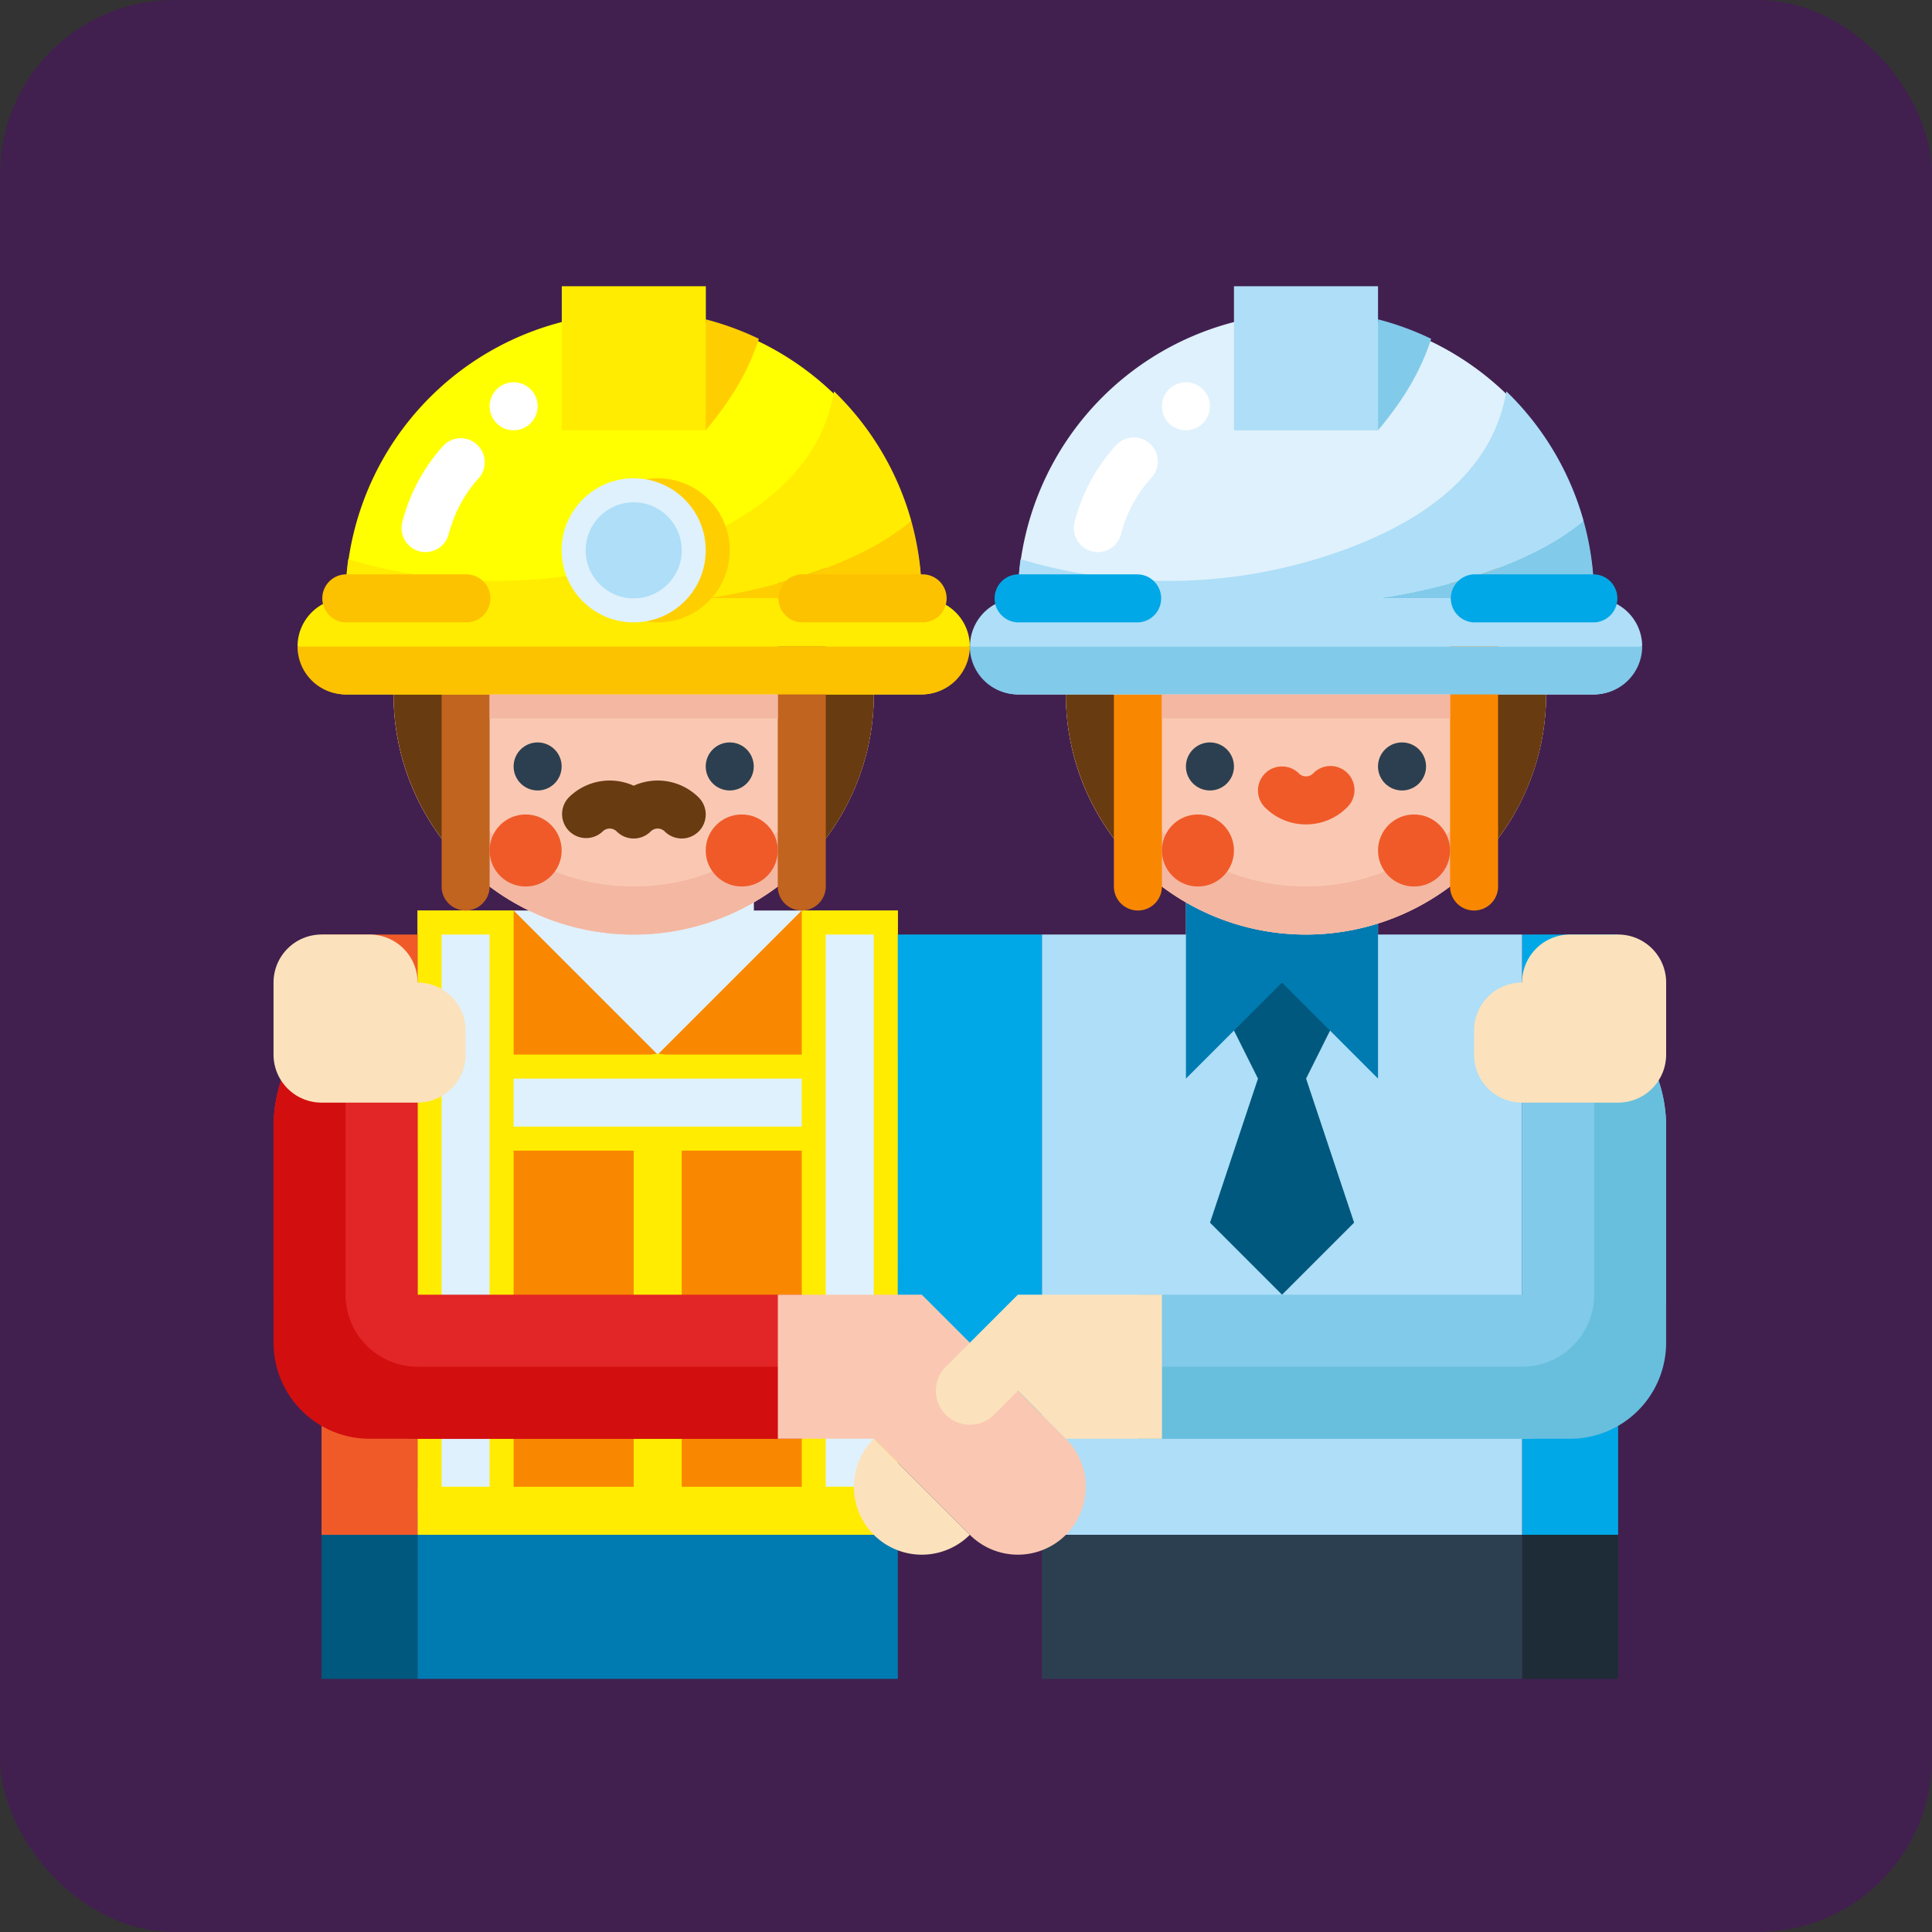 <svg id="Layer_1" data-name="Layer 1" xmlns="http://www.w3.org/2000/svg" viewBox="0 0 760 760">
  <rect x="0" y="0" width="760" height="760" fill="#333333" stroke="none"/>
  <rect width="760" height="760" rx="68.5" style="fill: #41204f"/>
  <g>
    <g>
      <g>
        <g>
          <path d="M353.19,604.67H164.28V359.09H221V340.2h75.56v18.89h56.68Z" transform="translate(-0.01 -0.92)" style="fill: #dff1fc"/>
          <g>
            <path d="M353.19,595.22H164.28V359.09h37.78l56.67,56.67,56.67-56.67h37.79Z" transform="translate(-0.01 -0.92)" style="fill: #f98800"/>
            <path d="M164.28,415.76H353.19v37.79H164.28Z" transform="translate(-0.01 -0.92)" style="fill: #ffec00"/>
            <path d="M164.28,359.09h37.78V595.22H164.28Z" transform="translate(-0.01 -0.92)" style="fill: #ffec00"/>
            <path d="M173.73,368.54h18.89V585.78H173.73Z" transform="translate(-0.01 -0.92)" style="fill: #dff1fc"/>
            <path d="M315.4,359.09h37.79V595.22H315.4Z" transform="translate(-0.01 -0.92)" style="fill: #ffec00"/>
            <path d="M324.85,368.54h18.89V585.78H324.85Z" transform="translate(-0.01 -0.92)" style="fill: #dff1fc"/>
            <path d="M258.73,604.67a9.45,9.45,0,0,1-9.44-9.45v-170a9.45,9.45,0,1,1,18.89,0v170A9.45,9.45,0,0,1,258.73,604.67Z" transform="translate(-0.01 -0.92)" style="fill: #ffec00"/>
            <path d="M164.28,585.78H353.19v18.89H164.28Z" transform="translate(-0.01 -0.92)" style="fill: #ffec00"/>
            <path d="M202.06,425.21H315.4V444.1H202.06Z" transform="translate(-0.01 -0.92)" style="fill: #dff1fc"/>
          </g>
        </g>
        <g>
          <circle cx="249.28" cy="273.16" r="94.45" style="fill: #fac8b2"/>
          <path d="M183.17,217.41v124.1a94.37,94.37,0,0,0,132.23,0V217.41Z" transform="translate(-0.01 -0.92)" style="fill: #fac8b2"/>
          <circle cx="211.49" cy="301.5" r="9.45" style="fill: #2c3f51"/>
          <circle cx="287.06" cy="301.5" r="9.45" style="fill: #2c3f51"/>
          <path d="M268.18,330.76A9.45,9.45,0,0,1,261.5,328a3.91,3.91,0,0,0-5.53,0,9.45,9.45,0,0,1-13.36,0h0a3.9,3.9,0,0,0-5.53,0,9.45,9.45,0,0,1-13.36-13.36A22.84,22.84,0,0,1,249.29,310a22.86,22.86,0,0,1,25.57,4.63,9.45,9.45,0,0,1-6.68,16.13Z" transform="translate(-0.01 -0.92)" style="fill: #683b11"/>
          <path d="M249.29,179.63a85,85,0,1,1-85,85,85,85,0,0,1,85-85,94.46,94.46,0,1,0,94.45,94.46A94.45,94.45,0,0,0,249.29,179.63Z" transform="translate(-0.01 -0.92)" style="fill: #f4b7a2"/>
          <path d="M343.74,274.09a94.45,94.45,0,1,0-160.57,67.42V217.41H315.4v124.1A94.11,94.11,0,0,0,343.74,274.09Z" transform="translate(-0.01 -0.92)" style="fill: #683b11"/>
          <g>
            <path d="M183.17,359.09a9.44,9.44,0,0,1-9.44-9.44V217.41a9.45,9.45,0,0,1,18.89,0V349.65A9.45,9.45,0,0,1,183.17,359.09Z" transform="translate(-0.01 -0.92)" style="fill: #c1641f"/>
            <path d="M362.63,236.3a113.35,113.35,0,0,0-226.69,0,18.9,18.9,0,0,0,0,37.79H362.63a18.9,18.9,0,0,0,0-37.79Z" transform="translate(-0.01 -0.92)" style="fill: #ff0"/>
            <path d="M221,113.52h56.67v56.67H221Z" transform="translate(-0.01 -0.92)" style="fill: #ffec00"/>
            <path d="M315.4,359.09a9.44,9.44,0,0,1-9.44-9.44V217.41a9.45,9.45,0,0,1,18.89,0V349.65A9.45,9.45,0,0,1,315.4,359.09Z" transform="translate(-0.01 -0.92)" style="fill: #c1641f"/>
            <circle cx="202.05" cy="159.82" r="9.45" style="fill: #fff"/>
            <path d="M167.42,218.1a9.46,9.46,0,0,1-9.16-11.78,71,71,0,0,1,16.13-30.06,9.45,9.45,0,0,1,14,12.69,51.9,51.9,0,0,0-11.83,22A9.45,9.45,0,0,1,167.42,218.1Z" transform="translate(-0.01 -0.92)" style="fill: #fff"/>
            <g>
              <path d="M135.94,274.09H362.63a18.9,18.9,0,0,0,18.89-18.9H117.05A18.9,18.9,0,0,0,135.94,274.09Z" transform="translate(-0.01 -0.92)" style="fill: #fcc200"/>
              <g>
                <path d="M362.63,236.3a113.54,113.54,0,0,0-4.17-30.56c-28.44,24-80.84,30.56-80.84,30.56Z" transform="translate(-0.01 -0.92)" style="fill: #ffce00"/>
                <path d="M298.53,134.2a113.35,113.35,0,0,0-20.91-7.66v43.65C286.9,159.07,294.05,148,298.53,134.2Z" transform="translate(-0.01 -0.92)" style="fill: #ffce00"/>
                <path d="M362.63,236.3h-85s52.4-6.55,80.84-30.56a113.32,113.32,0,0,0-30.37-50.88,63.48,63.48,0,0,1-12.75,28.8c-11.55,14.72-28.32,24.5-45.67,31.49A201.6,201.6,0,0,1,137,220.88a116.91,116.91,0,0,0-1.05,15.42,18.89,18.89,0,0,0-18.89,18.89H381.52a18.89,18.89,0,0,0-18.89-18.89Z" transform="translate(-0.01 -0.92)" style="fill: #ffec00"/>
              </g>
            </g>
            <circle cx="258.72" cy="216.49" r="28.34" style="fill: #ffce00"/>
            <circle cx="249.28" cy="216.49" r="28.34" style="fill: #dff1fc"/>
            <circle cx="249.28" cy="216.49" r="18.89" style="fill: #aedef8"/>
            <g>
              <path d="M183.17,245.75H135.94a9.45,9.45,0,0,1,0-18.89h47.23a9.45,9.45,0,1,1,0,18.89Z" transform="translate(-0.01 -0.92)" style="fill: #fcc200"/>
              <path d="M362.63,245.75H315.4a9.45,9.45,0,0,1,0-18.89h47.23a9.45,9.45,0,1,1,0,18.89Z" transform="translate(-0.01 -0.92)" style="fill: #fcc200"/>
            </g>
          </g>
          <path d="M192.62,274.09H306v9.44H192.62Z" transform="translate(-0.01 -0.92)" style="fill: #f4b7a2"/>
          <g>
            <circle cx="291.78" cy="334.56" r="14.17" style="fill: #f05a29"/>
            <circle cx="206.77" cy="334.56" r="14.17" style="fill: #f05a29"/>
          </g>
        </g>
      </g>
      <path d="M126.5,368.54h37.78V604.67H126.5Z" transform="translate(-0.01 -0.92)" style="fill: #f05a29"/>
      <path d="M126.5,604.67h37.78v56.67H126.5Z" transform="translate(-0.01 -0.92)" style="fill: #00587e"/>
      <path d="M164.28,604.67H353.19v56.67H164.28Z" transform="translate(-0.01 -0.92)" style="fill: #007bb1"/>
    </g>
    <g>
      <path d="M598.76,368.54h37.78V604.67H598.76Z" transform="translate(-0.01 -0.92)" style="fill: #00a8e7"/>
      <path d="M636.54,661.34H598.76V604.67h37.78Z" transform="translate(-0.01 -0.92)" style="fill: #1e2c38"/>
      <path d="M598.76,661.34H409.86V604.67h188.9Z" transform="translate(-0.01 -0.92)" style="fill: #2c3f51"/>
      <path d="M542.09,368.54V349.65H466.53v18.89H409.86V604.67h188.9V368.54Z" transform="translate(-0.01 -0.92)" style="fill: #aedef8"/>
      <path d="M494.87,387.43l-9.45,18.89,9.45,18.89L476,481.88l28.34,28.34,28.34-28.34-18.89-56.67,9.44-18.89-9.44-18.89Z" transform="translate(-0.01 -0.92)" style="fill: #00587e"/>
      <path d="M466.53,349.65v75.56l37.78-37.78,37.78,37.78V349.65Z" transform="translate(-0.01 -0.92)" style="fill: #007bb1"/>
      <g>
        <circle cx="513.74" cy="273.16" r="94.45" style="fill: #fac8b2"/>
        <path d="M447.64,217.41v124.1a94.37,94.37,0,0,0,132.23,0V217.41Z" transform="translate(-0.01 -0.92)" style="fill: #fac8b2"/>
        <circle cx="475.96" cy="301.5" r="9.45" style="fill: #2c3f51"/>
        <circle cx="551.52" cy="301.5" r="9.45" style="fill: #2c3f51"/>
        <path d="M513.76,179.63a85,85,0,1,1-85,85,85,85,0,0,1,85-85,94.46,94.46,0,1,0,94.45,94.46A94.46,94.46,0,0,0,513.76,179.63Z" transform="translate(-0.01 -0.92)" style="fill: #f4b7a2"/>
        <path d="M608.21,274.09a94.46,94.46,0,1,0-160.57,67.42V217.41H579.87v124.1A94.11,94.11,0,0,0,608.21,274.09Z" transform="translate(-0.01 -0.92)" style="fill: #683b11"/>
        <g>
          <path d="M447.64,359.09a9.45,9.45,0,0,1-9.45-9.44V217.41a9.45,9.45,0,0,1,18.89,0V349.65A9.44,9.44,0,0,1,447.64,359.09Z" transform="translate(-0.01 -0.92)" style="fill: #f98800"/>
          <path d="M627.1,236.3a113.35,113.35,0,0,0-226.69,0,18.9,18.9,0,0,0,0,37.79H627.1a18.9,18.9,0,0,0,0-37.79Z" transform="translate(-0.01 -0.92)" style="fill: #dff1fc"/>
          <path d="M485.42,113.52h56.67v56.67H485.42Z" transform="translate(-0.01 -0.92)" style="fill: #aedef8"/>
          <path d="M579.87,359.09a9.44,9.44,0,0,1-9.44-9.44V217.41a9.45,9.45,0,0,1,18.89,0V349.65A9.45,9.45,0,0,1,579.87,359.09Z" transform="translate(-0.01 -0.92)" style="fill: #f98800"/>
          <circle cx="466.52" cy="159.82" r="9.45" style="fill: #fff"/>
          <path d="M431.88,218.1a9.46,9.46,0,0,1-9.44-9.47,9,9,0,0,1,.29-2.31,71,71,0,0,1,16.13-30.06,9.45,9.45,0,1,1,14,12.69A51.9,51.9,0,0,0,441,211a9.47,9.47,0,0,1-9.15,7.12Z" transform="translate(-0.01 -0.92)" style="fill: #fff"/>
          <g>
            <path d="M400.41,274.09H627.1A18.9,18.9,0,0,0,646,255.19H381.52A18.9,18.9,0,0,0,400.41,274.09Z" transform="translate(-0.01 -0.92)" style="fill: #81caea"/>
            <g>
              <path d="M627.1,236.3a113.54,113.54,0,0,0-4.17-30.56c-28.44,24-80.84,30.56-80.84,30.56Z" transform="translate(-0.01 -0.92)" style="fill: #81caea"/>
              <path d="M563,134.2a113.35,113.35,0,0,0-20.91-7.66v43.65C551.37,159.07,558.52,148,563,134.2Z" transform="translate(-0.01 -0.92)" style="fill: #81caea"/>
              <path d="M627.1,236.3h-85s52.4-6.55,80.84-30.56a113.32,113.32,0,0,0-30.37-50.88,63.39,63.39,0,0,1-12.76,28.8c-11.54,14.72-28.31,24.5-45.67,31.49a201.57,201.57,0,0,1-132.67,5.73,113.59,113.59,0,0,0-1,15.42,18.89,18.89,0,0,0-18.89,18.89H646A18.89,18.89,0,0,0,627.1,236.3Z" transform="translate(-0.01 -0.92)" style="fill: #aedef8"/>
            </g>
          </g>
          <g>
            <path d="M447.64,245.75H400.41a9.45,9.45,0,0,1,0-18.89h47.23a9.45,9.45,0,0,1,0,18.89Z" transform="translate(-0.01 -0.92)" style="fill: #00a8e7"/>
            <path d="M627.1,245.75H579.87a9.45,9.45,0,0,1,0-18.89H627.1a9.45,9.45,0,0,1,0,18.89Z" transform="translate(-0.01 -0.92)" style="fill: #00a8e7"/>
          </g>
        </g>
        <path d="M457.08,274.09H570.43v9.44H457.08Z" transform="translate(-0.01 -0.92)" style="fill: #f4b7a2"/>
        <g>
          <circle cx="556.25" cy="334.56" r="14.17" style="fill: #f05a29"/>
          <circle cx="471.24" cy="334.56" r="14.17" style="fill: #f05a29"/>
          <path d="M513.76,325.22a22.64,22.64,0,0,1-16.13-6.67A9.45,9.45,0,0,1,511,305.19a3.92,3.92,0,0,0,5.53,0,9.45,9.45,0,1,1,13.36,13.36,22.63,22.63,0,0,1-16.12,6.67Z" transform="translate(-0.01 -0.92)" style="fill: #f05a29"/>
        </g>
      </g>
    </g>
    <path d="M353.19,368.54h56.67V566.89H353.19Z" transform="translate(-0.01 -0.92)" style="fill: #00a8e7"/>
    <path d="M164.28,387.43V510.22H315.4v56.67H164.28a56.67,56.67,0,0,1-56.67-56.67V444.1A56.67,56.67,0,0,1,164.28,387.43Z" transform="translate(-0.01 -0.92)" style="fill: #e22526"/>
    <path d="M164.28,387.43s-28.34,9.44-28.34,47.23v75.56a28.33,28.33,0,0,0,28.34,28.33H315.4v28.34h-170a37.78,37.78,0,0,1-37.78-37.78v-85A56.67,56.67,0,0,1,164.28,387.43Z" transform="translate(-0.01 -0.92)" style="fill: #d20e0f"/>
    <path d="M598.76,387.43V510.22H447.64v56.67H598.76a56.67,56.67,0,0,0,56.67-56.67V444.1A56.67,56.67,0,0,0,598.76,387.43Z" transform="translate(-0.01 -0.92)" style="fill: #81caea"/>
    <path d="M362.63,510.22l56.67,56.67a26.7,26.7,0,0,1,0,37.78h0a26.72,26.72,0,0,1-37.78,0l-37.78-37.78H306V510.22Z" transform="translate(-0.01 -0.92)" style="fill: #fac8b2"/>
    <path d="M598.76,387.43s28.34,9.44,28.34,47.23v75.56a28.33,28.33,0,0,1-28.34,28.33H447.64v28.34h170a37.78,37.78,0,0,0,37.78-37.78v-85A56.67,56.67,0,0,0,598.76,387.43Z" transform="translate(-0.01 -0.92)" style="fill: #68bfdd"/>
    <g>
      <path d="M457.08,510.22H400.41l-28.33,28.33A13.36,13.36,0,1,0,391,557.44l9.44-9.44,18.89,18.89h37.78Z" transform="translate(-0.01 -0.92)" style="fill: #fbe2bc"/>
      <path d="M343.74,566.89l37.78,37.78a26.71,26.71,0,0,1-37.78-37.78Z" transform="translate(-0.01 -0.92)" style="fill: #fbe2bc"/>
      <path d="M164.28,434.66H126.5a18.9,18.9,0,0,1-18.89-18.9V387.43a18.89,18.89,0,0,1,18.89-18.89h18.89a18.89,18.89,0,0,1,18.89,18.89,18.89,18.89,0,0,1,18.89,18.89v9.44A18.9,18.9,0,0,1,164.28,434.66Z" transform="translate(-0.01 -0.92)" style="fill: #fbe2bc"/>
      <path d="M598.76,434.66h37.78a18.89,18.89,0,0,0,18.89-18.9V387.43a18.89,18.89,0,0,0-18.89-18.89H617.65a18.89,18.89,0,0,0-18.89,18.89,18.89,18.89,0,0,0-18.89,18.89v9.44A18.9,18.9,0,0,0,598.76,434.66Z" transform="translate(-0.01 -0.92)" style="fill: #fbe2bc"/>
    </g>
  </g>
</svg>
